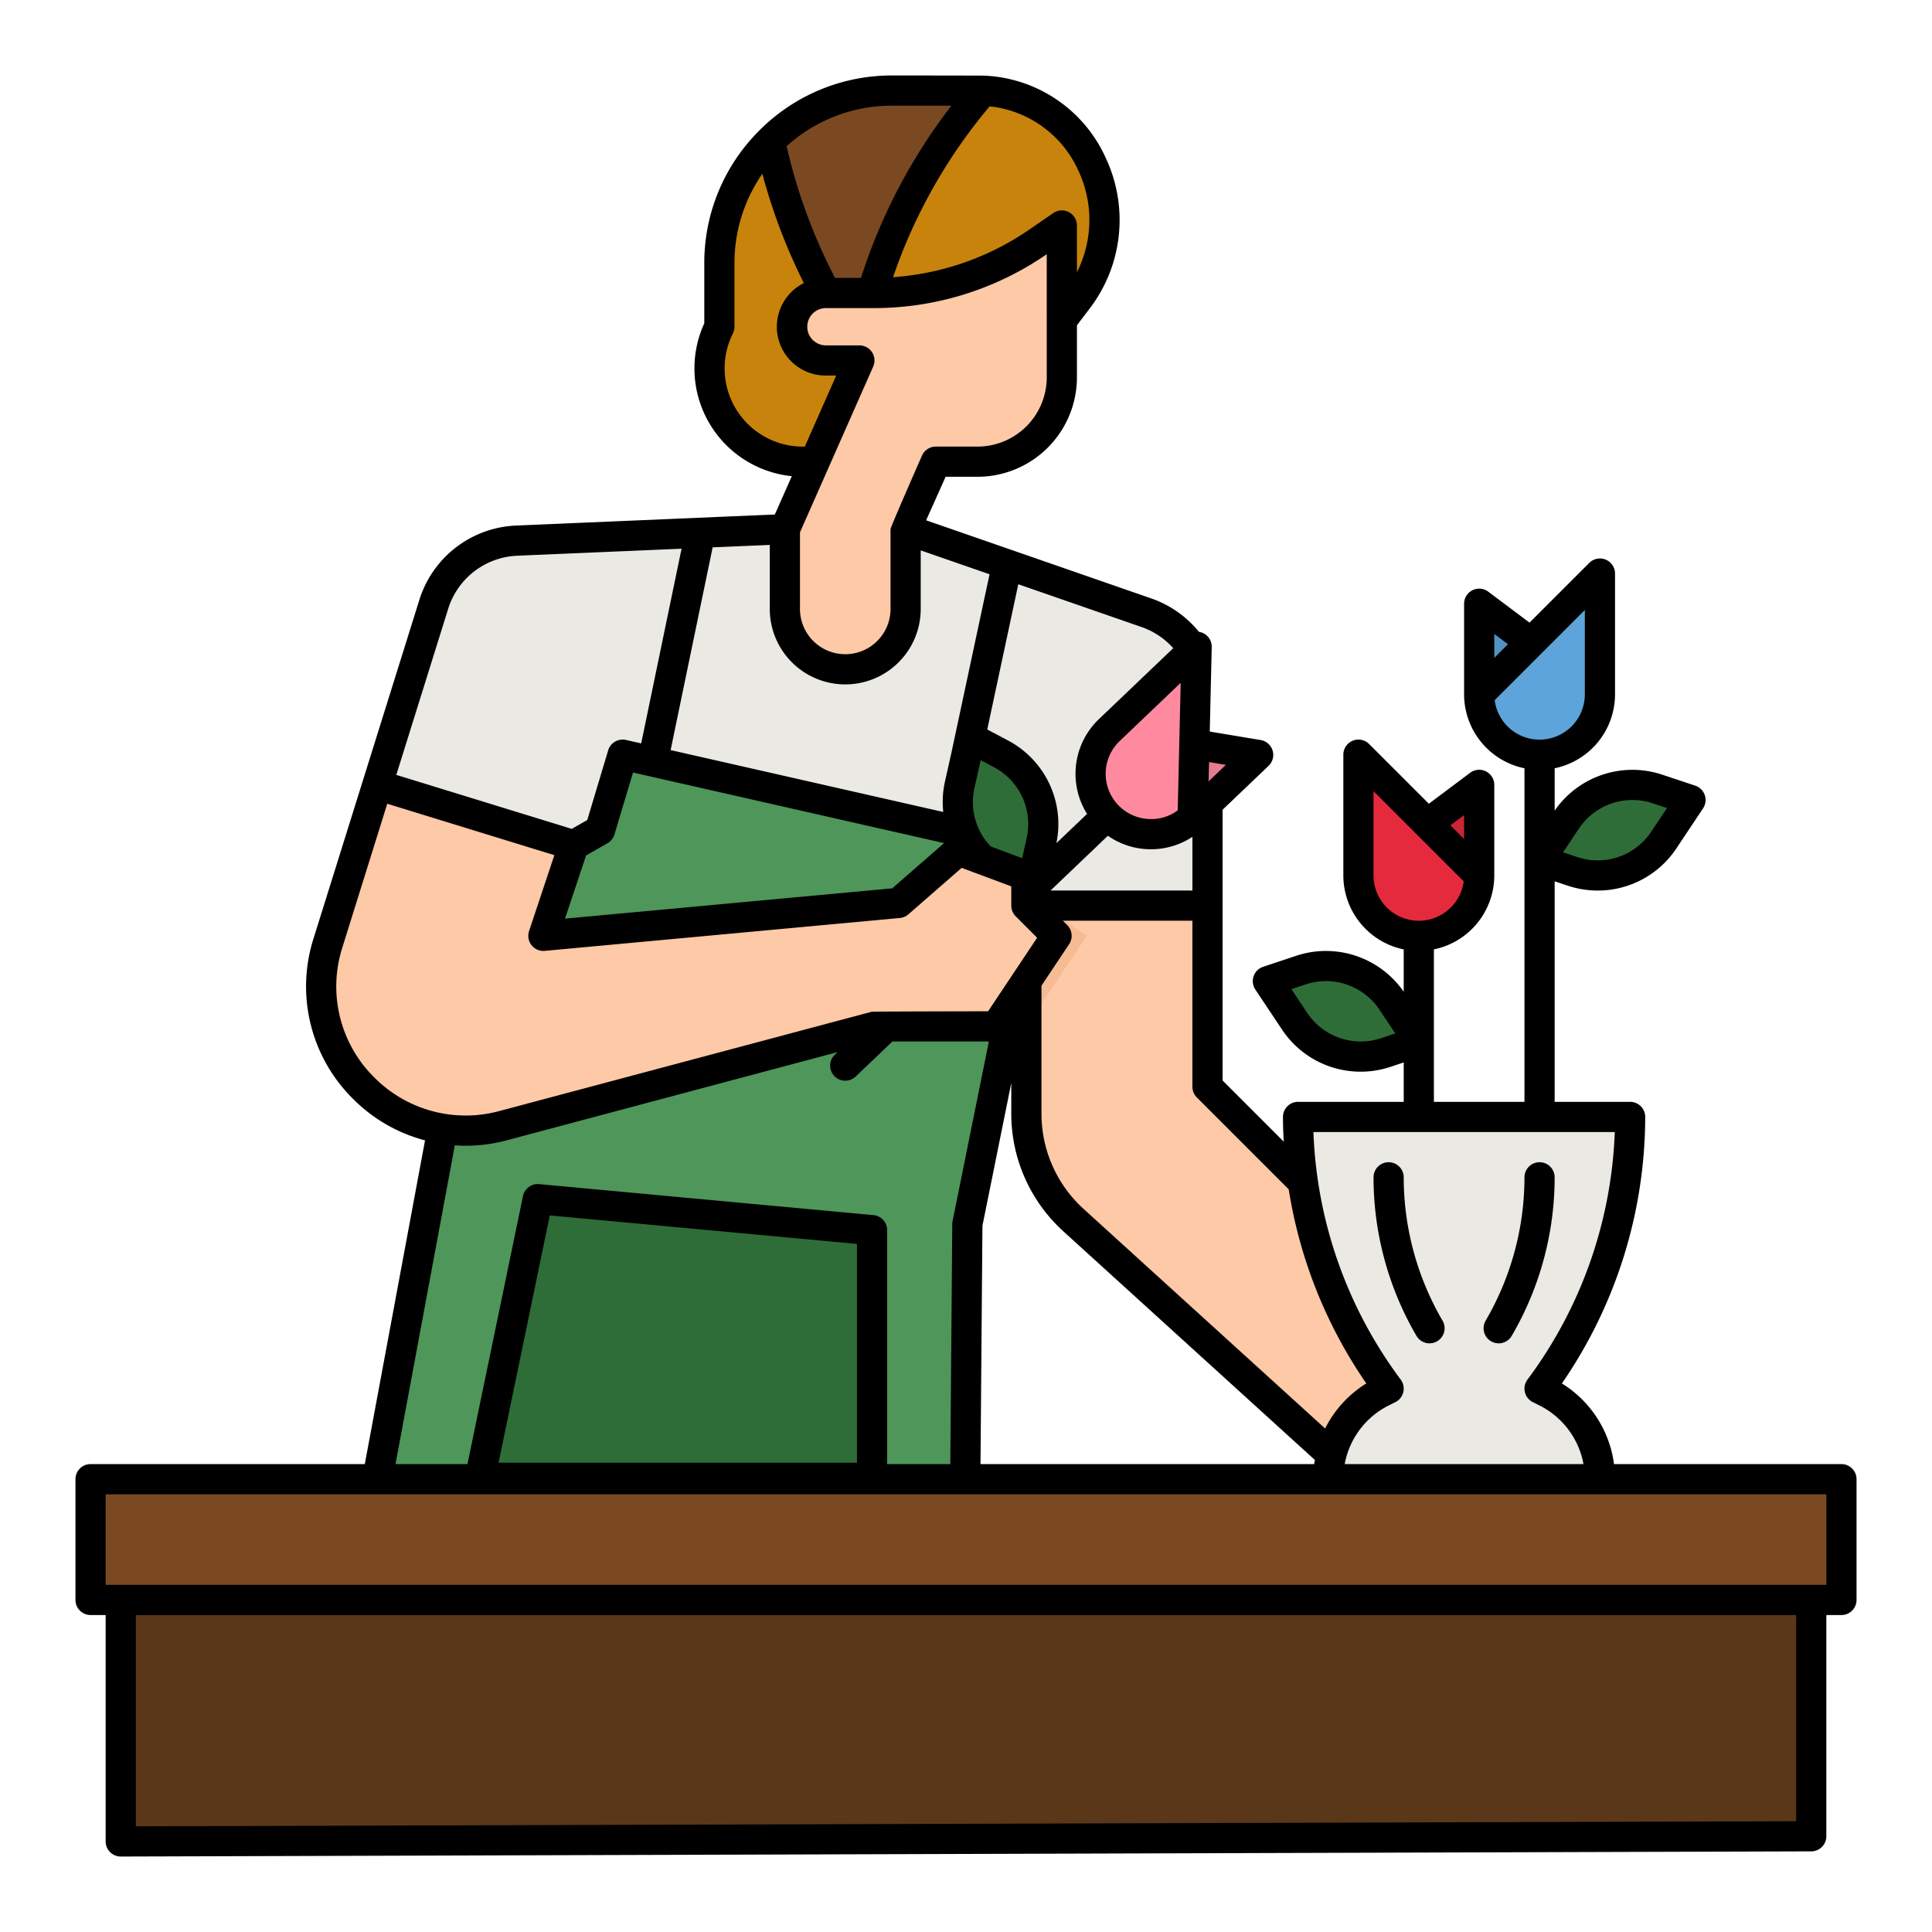 <svg height="512" viewBox="0 0 512 512" width="512" xmlns="http://www.w3.org/2000/svg"><g id="filled_outline" data-name="filled outline"><path d="m272 240v55.19a38 38 0 0 0 12.438 28.118l75.562 68.692 24-24-16-16 8-24-24-8-32-32v-48z" fill="#fdc9a6"/><path d="m288 248-16 24v-32h4.496z" fill="#f6bb92"/><g fill="#eae9e4"><path d="m320 240v-54.925a24 24 0 0 0 -16.131-22.675l-63.869-22.165h-32l-71.149 3.044a24 24 0 0 0 -21.882 16.82l-14.969 47.901 52 16 112 16z"/><path d="m189.7 141.02-14.06 67.79a4 4 0 0 1 -3.91 3.19 4.447 4.447 0 0 1 -.81-.08 4 4 0 0 1 -3.11-4.73l13.64-65.82z"/><path d="m270.69 150.89-14.46 70.91a4 4 0 0 1 -3.91 3.2 4.447 4.447 0 0 1 -.81-.08 4 4 0 0 1 -3.12-4.72l14.67-71.96z"/></g><path d="m272 247-15.64 77.419-.36 71.42-156-3.839 17.394-93.491 34.606-74.509 7-4 6-20 96.943 22v19.981z" fill="#4e965a"/><path d="m316.063 216.635 17.361-16.571-39.456-6.576z" fill="#e57c90"/><path d="m317.116 171.392-23.148 22.1a16 16 0 0 0 -.526 22.621 16 16 0 0 0 22.621.526z" fill="#ff8aa0"/><path d="m257.138 195.465 8.182 4.332a21 21 0 0 1 10.665 23.156l-2.8 12.494-8.185-4.332a21 21 0 0 1 -10.665-23.155z" fill="#2e6d37"/><path d="m217.464 122.353h-4.719a24.713 24.713 0 0 1 -22.1-35.765v-16.8a45.787 45.787 0 0 1 13.412-32.379 45.787 45.787 0 0 1 32.375-13.409h22.293q.9 0 1.795.04c27.462 1.238 41.755 33.5 25.053 55.331l-5.52 7.217z" fill="#c7830b"/><path d="m259.042 122.353h-11.042l-8 17.882v21.138a16 16 0 0 1 -4.686 11.313 16 16 0 0 1 -22.628 0 16 16 0 0 1 -4.686-11.313v-21.138l19.748-44.706h-8.941a8.941 8.941 0 0 1 -8.941-8.941 8.941 8.941 0 0 1 8.941-8.941h12.293a76.909 76.909 0 0 0 43.947-13.521l6.347-4.361v40.235a22.353 22.353 0 0 1 -22.352 22.353z" fill="#fdc9a6"/><path d="m231.1 77.647 4.781-15.927a67.762 67.762 0 0 1 13.436-24.6l11.2-13.08-29.017-.032a34.714 34.714 0 0 0 -27.442 13.4l2.085 9.818a70.252 70.252 0 0 0 5.867 16.792l6.8 13.625z" fill="#7a4922"/><path d="m336 260.007 8.783-2.928a21 21 0 0 1 24.114 8.274l7.1 10.654-8.783 2.928a21 21 0 0 1 -24.114-8.274z" fill="#2e6d37"/><path d="m392 184v-24l32 24z" fill="#5292c1"/><path d="m424 152v32a16 16 0 0 1 -16 16 16 16 0 0 1 -16-16z" fill="#5ca4d9"/><path d="m448 212.007-8.783-2.928a21 21 0 0 0 -24.114 8.274l-7.103 10.654 8.783 2.928a21 21 0 0 0 24.114-8.274z" fill="#2e6d37"/><path d="m424 392h-72a25.887 25.887 0 0 1 14.311-23.155l1.689-.845a120 120 0 0 1 -24-72h88a120 120 0 0 1 -24 72l1.689.845a25.887 25.887 0 0 1 14.311 23.155z" fill="#eae9e4"/><path d="m480 486.629-448 1.371v-64l448-1.371z" fill="#5b3719"/><path d="m142.511 317.788 88.59 8.212v69.226l-103.889-3.594z" fill="#2e6d37"/><path d="m100 208-13.142 42.054a38 38 0 0 0 9.4 38.2l.25.25a38 38 0 0 0 36.661 9.847l98.831-26.351h32l16-24-11.53-10.135 1.081-6.635-17.231-6.23-14.22 14.29-94.1 8.71 8-24z" fill="#fdc9a6"/><path d="m392 232v-24l-32 24z" fill="#c92535"/><path d="m360 200v32a16 16 0 0 0 16 16 16 16 0 0 0 16-16z" fill="#e42a3c"/><path d="m24 392h464v32h-464z" fill="#7a4922"/><path d="m488 388h-60.267a29.659 29.659 0 0 0 -13.816-21.371 124.853 124.853 0 0 0 22.083-70.629 4 4 0 0 0 -4-4h-20v-58.443l3.519 1.172a25.026 25.026 0 0 0 28.707-9.849l7.1-10.654a4 4 0 0 0 -2.063-6.014l-8.784-2.928a25.046 25.046 0 0 0 -28.479 9.541v-11.225a20.032 20.032 0 0 0 16-19.6v-32a4 4 0 0 0 -6.828-2.828l-15.833 15.828-10.939-8.2a4 4 0 0 0 -6.4 3.2v24a20.032 20.032 0 0 0 16 19.6v88.4h-24v-40.4a20.032 20.032 0 0 0 16-19.6v-24a4 4 0 0 0 -6.4-3.2l-10.939 8.2-15.833-15.832a4 4 0 0 0 -6.828 2.832v32a20.032 20.032 0 0 0 16 19.6v11.228a25.046 25.046 0 0 0 -28.481-9.541l-8.784 2.928a4 4 0 0 0 -2.063 6.014l7.1 10.654a25.026 25.026 0 0 0 28.707 9.849l3.521-1.175v10.443h-28a4 4 0 0 0 -4 4c0 2.183.081 4.364.2 6.541l-16.2-16.2v-71.752l12.186-11.632a4 4 0 0 0 -2.1-6.839l-13.487-2.248.52-22.385a3.962 3.962 0 0 0 -3.388-4.038 28.149 28.149 0 0 0 -12.545-8.825l-59.748-20.736 5.16-11.533h8.449a26.383 26.383 0 0 0 26.353-26.353v-13.812l3.35-4.388a38.673 38.673 0 0 0 4.273-39.969 37.026 37.026 0 0 0 -32.323-21.787c-.653-.029-24.264-.044-24.264-.044a49.461 49.461 0 0 0 -35.207 14.584c-.011.011-.021.023-.033.034l-.032.034a49.458 49.458 0 0 0 -14.519 35.139v15.889a28.7 28.7 0 0 0 23.189 40.513l-4.485 10.152-68.665 2.938a28.074 28.074 0 0 0 -25.53 19.622l-28.114 89.955a41.88 41.88 0 0 0 10.391 42.227l.249.249a41.972 41.972 0 0 0 18.957 10.874l-15.961 85.79h-72.676a4 4 0 0 0 -4 4v32a4 4 0 0 0 4 4h4v60a4 4 0 0 0 4 4h.013l448-1.371a4 4 0 0 0 3.987-4v-58.629h4a4 4 0 0 0 4-4v-32a4 4 0 0 0 -4-4zm-69.569-168.428a17.033 17.033 0 0 1 19.521-6.7l3.815 1.272-4.2 6.3a17.031 17.031 0 0 1 -19.521 6.7l-3.815-1.272zm-18.806-48.853-3.625 3.625v-6.344zm-3.525 14.838 23.9-23.9v22.343a12 12 0 0 1 -23.9 1.557zm-30.148 89.583a17.037 17.037 0 0 1 -19.521-6.7l-4.2-6.3 3.815-1.272a17.036 17.036 0 0 1 19.521 6.7l4.2 6.3zm22.048-59.14v6.344l-3.625-3.625zm-24 16v-22.343l23.9 23.9a12 12 0 0 1 -23.9-1.557zm63.93 68a116.8 116.8 0 0 1 -23.13 65.6 4 4 0 0 0 1.411 5.978l1.689.845a21.751 21.751 0 0 1 11.739 15.577h-63.278a21.751 21.751 0 0 1 11.739-15.577l1.689-.845a4 4 0 0 0 1.411-5.978 116.8 116.8 0 0 1 -23.13-65.6zm-159.93-13v8.187a42.088 42.088 0 0 0 13.748 31.078l66.7 60.632c-.063.366-.128.731-.177 1.1h-88.428l.514-63.165zm73.522 28.176a125.04 125.04 0 0 0 20.561 51.45 29.686 29.686 0 0 0 -10.911 11.939l-64.043-58.22a34.072 34.072 0 0 1 -11.129-25.155v-33.9c0-.023-.007-.045-.007-.069l7.335-11a4 4 0 0 0 -.5-5.047l-1.172-1.174h34.344v44a4 4 0 0 0 1.172 2.828zm-186.21-88.465 5.672-3.241a4 4 0 0 0 1.847-2.324l4.927-16.421 82.434 18.707-13.747 11.991-86.713 8.026zm48.688-82.301v16.963a20 20 0 0 0 40 0v-15.515l18.24 6.33-10.15 47.5-1.658 7.393a24.966 24.966 0 0 0 -.46 8.1l-72.25-16.4 11.137-53.728zm58.518 79.9c-.032-.037-.054-.079-.088-.116a16.986 16.986 0 0 1 -4.192-15.355l1.657-7.385 3.553 1.881a17.038 17.038 0 0 1 8.634 18.746l-1.2 5.351zm50.374-43.354-.786 33.792a11.7 11.7 0 0 1 -7.369 2.313 12 12 0 0 1 -8.008-20.677zm-19.292 40.531a19.857 19.857 0 0 0 10.95 3.569c.16 0 .318.006.477.006a19.836 19.836 0 0 0 10.973-3.292v14.23h-37.6zm31.274-18.794-4.588 4.38.119-5.125zm-13.953-30.918-19.716 18.819a20.032 20.032 0 0 0 -3.127 25.105l-8.122 7.752a25.049 25.049 0 0 0 -12.766-27.189l-5.558-2.942 8.224-38.488 32.7 11.349a20.087 20.087 0 0 1 8.366 5.594zm-33.521-71.775a18.374 18.374 0 0 1 -18.353 18.353h-11.047a4 4 0 0 0 -3.651 2.366s-8.349 18.954-8.349 19.516v21.138a12 12 0 0 1 -24 0v-20.294l19.407-43.933a4 4 0 0 0 -3.659-5.617h-8.941a4.941 4.941 0 0 1 0-9.881h12.32a80.555 80.555 0 0 0 46.191-14.224l.082-.056zm8.378-54.785a30.737 30.737 0 0 1 -.378 26.924v-12.374a4 4 0 0 0 -6.266-3.3l-6.347 4.361a72.525 72.525 0 0 1 -36.123 12.632 141.41 141.41 0 0 1 25.6-45.274 29.138 29.138 0 0 1 23.509 17.031zm-33.649-17.215a149.246 149.246 0 0 0 -23.964 45.647h-6.884l-1.215-2.431a145.113 145.113 0 0 1 -11.6-32.475 41.483 41.483 0 0 1 27.966-10.741zm-39.384 90.353a20.713 20.713 0 0 1 -18.526-29.976 4.012 4.012 0 0 0 .422-1.789v-16.8a41.48 41.48 0 0 1 7.392-23.734 153.154 153.154 0 0 0 10.875 28.732l.119.237a12.931 12.931 0 0 0 5.78 24.5h2.8l-8.315 18.824zm-93.958 42.939a20.052 20.052 0 0 1 18.234-14.017l43.6-1.865-10.7 51.6-4.033-.915a4 4 0 0 0 -4.716 2.751l-5.541 18.469-4.107 2.347-46.5-14.309zm-19.7 124.139a33.9 33.9 0 0 1 -8.41-34.184l11.953-38.247 44.28 13.624-6.7 20.116a4 4 0 0 0 4.164 5.248l94.1-8.71a4.005 4.005 0 0 0 2.259-.968l14.125-12.32 13.142 4.902v5.108a4 4 0 0 0 1.172 2.828l5.681 5.682-12.994 19.49s-30.553.045-30.889.135l-98.832 26.354a34.1 34.1 0 0 1 -32.8-8.809zm21.445 18.084c.965.067 1.932.113 2.9.113a41.768 41.768 0 0 0 10.768-1.408l87.754-23.4-.715.682a4 4 0 1 0 5.524 5.787l9.73-9.288h25.569l-9.622 47.627a4.033 4.033 0 0 0 -.079.76l-.518 63.612h-16.743v-62a4 4 0 0 0 -3.631-3.983l-88.59-8.212a4.014 4.014 0 0 0 -4.286 3.172l-14.714 71.023h-19.067zm11.594 84.117 13.574-65.532 81.4 7.545v57.986zm343.874 95.01-440 1.345v-55.987h440zm8-62.642h-456v-24h456z"/><path d="m378.837 356a4 4 0 0 0 3.449-6.02 75.339 75.339 0 0 1 -10.286-37.98 4 4 0 0 0 -8 0 83.346 83.346 0 0 0 11.38 42.019 4 4 0 0 0 3.457 1.981z"/><path d="m395.148 355.453a4 4 0 0 0 5.472-1.434 83.346 83.346 0 0 0 11.38-42.019 4 4 0 0 0 -8 0 75.339 75.339 0 0 1 -10.286 37.981 4 4 0 0 0 1.434 5.472z"/></g></svg>